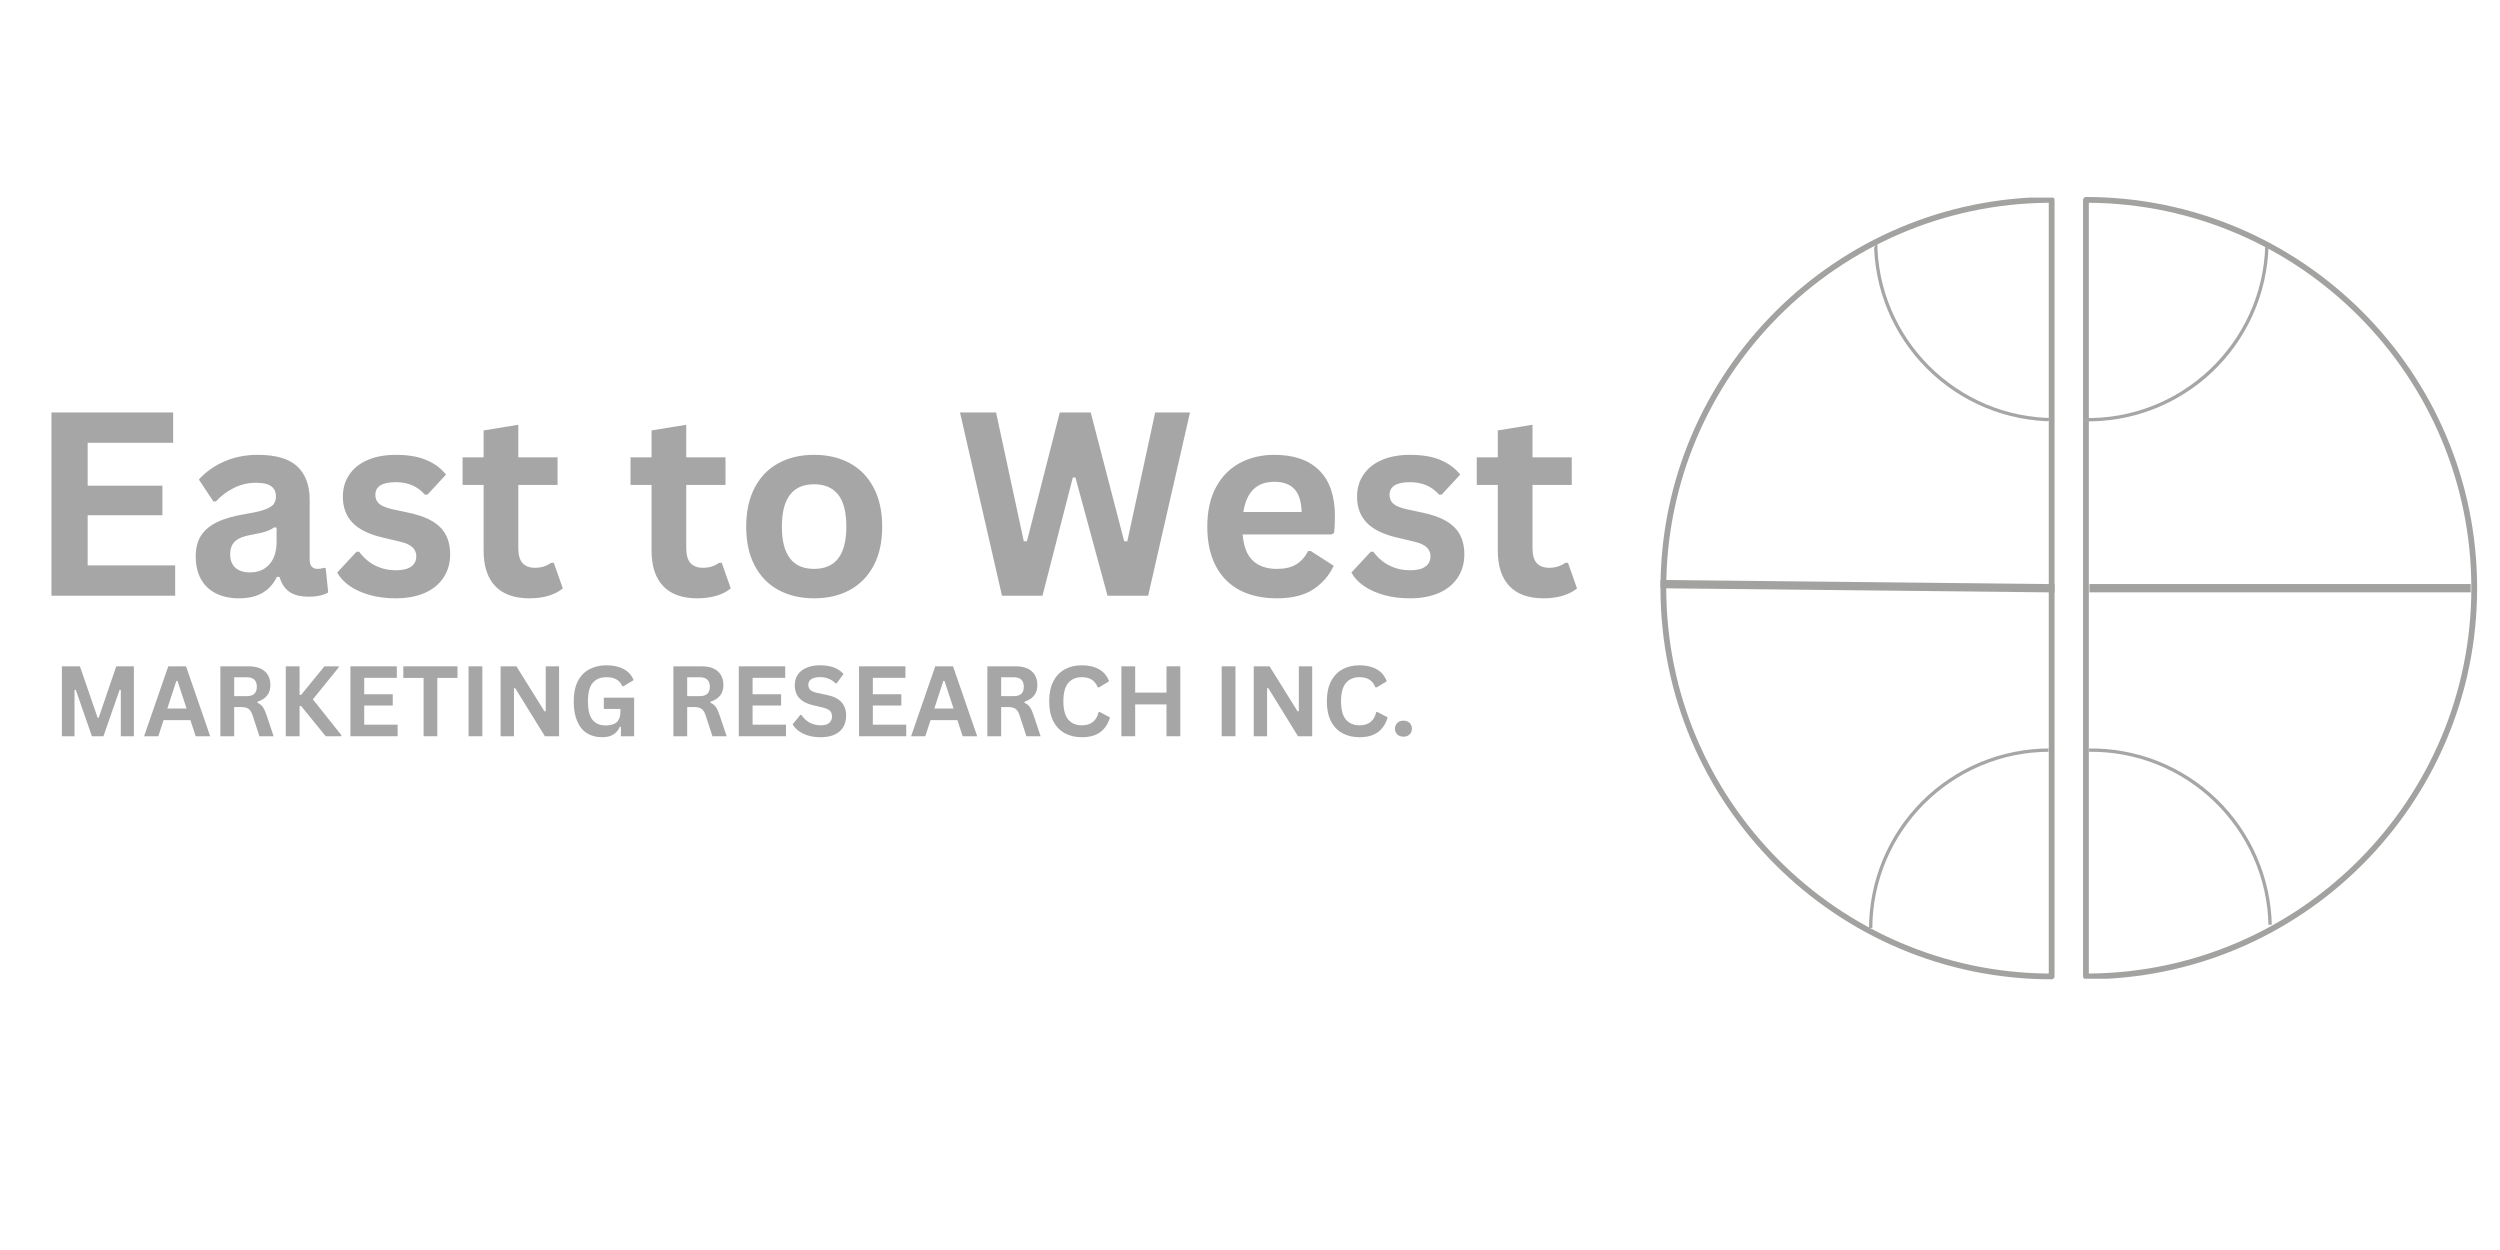 <svg xmlns="http://www.w3.org/2000/svg" xmlns:xlink="http://www.w3.org/1999/xlink" width="800" zoomAndPan="magnify" viewBox="0 0 600 300" height="400" preserveAspectRatio="xMidYMid meet" version="1.0"><defs><g/><clipPath id="35fccaff6b"><path d="M 499.695 47.262 L 594.508 47.262 L 594.508 234.898 L 499.695 234.898 Z M 499.695 47.262 " clip-rule="nonzero"/></clipPath><clipPath id="fcac23cb1b"><path d="M 398.516 47.418 L 493.328 47.418 L 493.328 235.055 L 398.516 235.055 Z M 398.516 47.418 " clip-rule="nonzero"/></clipPath><clipPath id="d3ae1a8b5a"><path d="M 449.742 58.043 L 492.84 58.043 L 492.84 101.141 L 449.742 101.141 Z M 449.742 58.043 " clip-rule="nonzero"/></clipPath><clipPath id="8d743027a4"><path d="M 451.992 101.141 L 490.859 101.141 C 491.453 101.141 492.027 100.902 492.449 100.48 C 492.871 100.059 493.109 99.488 493.109 98.891 L 493.109 60.023 C 493.109 59.43 492.871 58.855 492.449 58.434 C 492.027 58.012 491.453 57.773 490.859 57.773 L 451.992 57.773 C 451.395 57.773 450.824 58.012 450.402 58.434 C 449.98 58.855 449.742 59.43 449.742 60.023 L 449.742 98.891 C 449.742 99.488 449.98 100.059 450.402 100.48 C 450.824 100.902 451.395 101.141 451.992 101.141 Z M 451.992 101.141 " clip-rule="nonzero"/></clipPath><clipPath id="64483ef22e"><path d="M 500 58 L 545 58 L 545 102 L 500 102 Z M 500 58 " clip-rule="nonzero"/></clipPath><clipPath id="997b312056"><path d="M 543.273 102.312 L 500.191 101.133 L 501.375 58.051 L 544.457 59.234 Z M 543.273 102.312 " clip-rule="nonzero"/></clipPath><clipPath id="b1074a4bb1"><path d="M 543.273 102.312 L 500.191 101.133 L 501.375 58.051 L 544.457 59.234 Z M 543.273 102.312 " clip-rule="nonzero"/></clipPath><clipPath id="d0f638a1ee"><path d="M 448.551 179.621 L 491.648 179.621 L 491.648 222.719 L 448.551 222.719 Z M 448.551 179.621 " clip-rule="nonzero"/></clipPath><clipPath id="9935b6f13f"><path d="M 501 179 L 546 179 L 546 223 L 501 223 Z M 501 179 " clip-rule="nonzero"/></clipPath><clipPath id="2383698a1a"><path d="M 544.453 178.844 L 545.238 221.934 L 502.148 222.715 L 501.363 179.625 Z M 544.453 178.844 " clip-rule="nonzero"/></clipPath><clipPath id="3199da2457"><path d="M 544.453 178.844 L 545.238 221.934 L 502.148 222.715 L 501.363 179.625 Z M 544.453 178.844 " clip-rule="nonzero"/></clipPath></defs><g fill="#a6a6a6" fill-opacity="1"><g transform="translate(6.633, 142.972)"><g><path d="M 14.406 -19.312 L 14.406 -7.281 L 35.406 -7.281 L 35.406 0 L 5.719 0 L 5.719 -43.984 L 34.922 -43.984 L 34.922 -36.703 L 14.406 -36.703 L 14.406 -26.406 L 32.344 -26.406 L 32.344 -19.312 Z M 14.406 -19.312 "/></g></g></g><g fill="#a6a6a6" fill-opacity="1"><g transform="translate(44.444, 142.972)"><g><path d="M 12.938 0.625 C 10.812 0.625 8.961 0.234 7.391 -0.547 C 5.828 -1.328 4.625 -2.473 3.781 -3.984 C 2.945 -5.492 2.531 -7.316 2.531 -9.453 C 2.531 -11.41 2.945 -13.055 3.781 -14.391 C 4.625 -15.723 5.926 -16.816 7.688 -17.672 C 9.457 -18.523 11.77 -19.18 14.625 -19.641 C 16.602 -19.961 18.109 -20.312 19.141 -20.688 C 20.18 -21.07 20.879 -21.504 21.234 -21.984 C 21.598 -22.473 21.781 -23.086 21.781 -23.828 C 21.781 -24.891 21.406 -25.703 20.656 -26.266 C 19.914 -26.828 18.688 -27.109 16.969 -27.109 C 15.125 -27.109 13.367 -26.695 11.703 -25.875 C 10.035 -25.051 8.594 -23.969 7.375 -22.625 L 6.766 -22.625 L 3.281 -27.891 C 4.969 -29.754 7.023 -31.207 9.453 -32.25 C 11.879 -33.289 14.523 -33.812 17.391 -33.812 C 21.773 -33.812 24.953 -32.879 26.922 -31.016 C 28.891 -29.148 29.875 -26.504 29.875 -23.078 L 29.875 -8.656 C 29.875 -7.176 30.523 -6.438 31.828 -6.438 C 32.328 -6.438 32.816 -6.523 33.297 -6.703 L 33.719 -6.594 L 34.328 -0.781 C 33.859 -0.477 33.211 -0.234 32.391 -0.047 C 31.578 0.141 30.676 0.234 29.688 0.234 C 27.707 0.234 26.16 -0.145 25.047 -0.906 C 23.93 -1.664 23.133 -2.859 22.656 -4.484 L 22.016 -4.547 C 20.391 -1.098 17.363 0.625 12.938 0.625 Z M 15.578 -5.594 C 17.504 -5.594 19.047 -6.238 20.203 -7.531 C 21.359 -8.82 21.938 -10.625 21.938 -12.938 L 21.938 -16.312 L 21.359 -16.422 C 20.859 -16.023 20.203 -15.691 19.391 -15.422 C 18.578 -15.148 17.41 -14.883 15.891 -14.625 C 14.078 -14.32 12.773 -13.801 11.984 -13.062 C 11.191 -12.332 10.797 -11.297 10.797 -9.953 C 10.797 -8.535 11.219 -7.453 12.062 -6.703 C 12.906 -5.961 14.078 -5.594 15.578 -5.594 Z M 15.578 -5.594 "/></g></g></g><g fill="#a6a6a6" fill-opacity="1"><g transform="translate(79.427, 142.972)"><g><path d="M 15.516 0.625 C 13.254 0.625 11.18 0.359 9.297 -0.172 C 7.41 -0.703 5.801 -1.43 4.469 -2.359 C 3.133 -3.297 2.145 -4.363 1.5 -5.562 L 6.141 -10.562 L 6.766 -10.562 C 7.867 -9.07 9.172 -7.957 10.672 -7.219 C 12.18 -6.477 13.816 -6.109 15.578 -6.109 C 17.203 -6.109 18.426 -6.398 19.25 -6.984 C 20.07 -7.566 20.484 -8.395 20.484 -9.469 C 20.484 -10.312 20.188 -11.02 19.594 -11.594 C 19.008 -12.164 18.051 -12.613 16.719 -12.938 L 12.328 -13.984 C 9.047 -14.766 6.645 -15.961 5.125 -17.578 C 3.613 -19.191 2.859 -21.242 2.859 -23.734 C 2.859 -25.797 3.383 -27.586 4.438 -29.109 C 5.488 -30.641 6.973 -31.805 8.891 -32.609 C 10.805 -33.41 13.035 -33.812 15.578 -33.812 C 18.566 -33.812 21.047 -33.379 23.016 -32.516 C 24.984 -31.648 26.516 -30.5 27.609 -29.062 L 23.156 -24.25 L 22.562 -24.25 C 21.633 -25.289 20.594 -26.051 19.438 -26.531 C 18.289 -27.008 17.004 -27.25 15.578 -27.25 C 12.297 -27.25 10.656 -26.227 10.656 -24.188 C 10.656 -23.32 10.957 -22.617 11.562 -22.078 C 12.176 -21.535 13.254 -21.094 14.797 -20.75 L 18.891 -19.859 C 22.266 -19.129 24.727 -17.969 26.281 -16.375 C 27.832 -14.781 28.609 -12.641 28.609 -9.953 C 28.609 -7.848 28.086 -5.992 27.047 -4.391 C 26.004 -2.785 24.5 -1.547 22.531 -0.672 C 20.562 0.191 18.223 0.625 15.516 0.625 Z M 15.516 0.625 "/></g></g></g><g fill="#a6a6a6" fill-opacity="1"><g transform="translate(110.018, 142.972)"><g><path d="M 22.891 -7.906 L 25.062 -1.75 C 24.156 -1 23.02 -0.414 21.656 0 C 20.289 0.414 18.75 0.625 17.031 0.625 C 13.438 0.625 10.707 -0.348 8.844 -2.297 C 6.977 -4.254 6.047 -7.098 6.047 -10.828 L 6.047 -26.594 L 1 -26.594 L 1 -33.219 L 6.047 -33.219 L 6.047 -39.672 L 14.375 -41.031 L 14.375 -33.219 L 23.797 -33.219 L 23.797 -26.594 L 14.375 -26.594 L 14.375 -11.438 C 14.375 -9.789 14.711 -8.586 15.391 -7.828 C 16.078 -7.078 17.07 -6.703 18.375 -6.703 C 19.863 -6.703 21.16 -7.102 22.266 -7.906 Z M 22.891 -7.906 "/></g></g></g><g fill="#a6a6a6" fill-opacity="1"><g transform="translate(135.797, 142.972)"><g/></g></g><g fill="#a6a6a6" fill-opacity="1"><g transform="translate(150.325, 142.972)"><g><path d="M 22.891 -7.906 L 25.062 -1.75 C 24.156 -1 23.02 -0.414 21.656 0 C 20.289 0.414 18.75 0.625 17.031 0.625 C 13.438 0.625 10.707 -0.348 8.844 -2.297 C 6.977 -4.254 6.047 -7.098 6.047 -10.828 L 6.047 -26.594 L 1 -26.594 L 1 -33.219 L 6.047 -33.219 L 6.047 -39.672 L 14.375 -41.031 L 14.375 -33.219 L 23.797 -33.219 L 23.797 -26.594 L 14.375 -26.594 L 14.375 -11.438 C 14.375 -9.789 14.711 -8.586 15.391 -7.828 C 16.078 -7.078 17.07 -6.703 18.375 -6.703 C 19.863 -6.703 21.16 -7.102 22.266 -7.906 Z M 22.891 -7.906 "/></g></g></g><g fill="#a6a6a6" fill-opacity="1"><g transform="translate(176.104, 142.972)"><g><path d="M 19.281 0.625 C 16.031 0.625 13.176 -0.039 10.719 -1.375 C 8.27 -2.707 6.367 -4.66 5.016 -7.234 C 3.66 -9.805 2.984 -12.922 2.984 -16.578 C 2.984 -20.223 3.66 -23.336 5.016 -25.922 C 6.367 -28.516 8.27 -30.477 10.719 -31.812 C 13.176 -33.145 16.031 -33.812 19.281 -33.812 C 22.531 -33.812 25.383 -33.145 27.844 -31.812 C 30.301 -30.477 32.211 -28.516 33.578 -25.922 C 34.941 -23.336 35.625 -20.223 35.625 -16.578 C 35.625 -12.922 34.941 -9.805 33.578 -7.234 C 32.211 -4.66 30.301 -2.707 27.844 -1.375 C 25.383 -0.039 22.531 0.625 19.281 0.625 Z M 19.281 -6.438 C 24.438 -6.438 27.016 -9.816 27.016 -16.578 C 27.016 -20.086 26.352 -22.66 25.031 -24.297 C 23.707 -25.93 21.789 -26.75 19.281 -26.75 C 14.125 -26.75 11.547 -23.359 11.547 -16.578 C 11.547 -9.816 14.125 -6.438 19.281 -6.438 Z M 19.281 -6.438 "/></g></g></g><g fill="#a6a6a6" fill-opacity="1"><g transform="translate(214.666, 142.972)"><g/></g></g><g fill="#a6a6a6" fill-opacity="1"><g transform="translate(229.195, 142.972)"><g><path d="M 21 0 L 11.281 0 L 1.203 -43.984 L 9.859 -43.984 L 16.516 -13.062 L 17.266 -13.062 L 25.156 -43.984 L 32.578 -43.984 L 40.609 -13.062 L 41.359 -13.062 L 48.047 -43.984 L 56.406 -43.984 L 46.359 0 L 36.609 0 L 28.906 -28.375 L 28.281 -28.375 Z M 21 0 "/></g></g></g><g fill="#a6a6a6" fill-opacity="1"><g transform="translate(286.768, 142.972)"><g><path d="M 32.797 -14.703 L 11.469 -14.703 C 11.707 -11.816 12.523 -9.719 13.922 -8.406 C 15.328 -7.094 17.242 -6.438 19.672 -6.438 C 21.578 -6.438 23.117 -6.789 24.297 -7.5 C 25.484 -8.219 26.441 -9.297 27.172 -10.734 L 27.797 -10.734 L 33.328 -7.188 C 32.242 -4.863 30.609 -2.977 28.422 -1.531 C 26.242 -0.094 23.328 0.625 19.672 0.625 C 16.242 0.625 13.281 -0.023 10.781 -1.328 C 8.289 -2.629 6.367 -4.566 5.016 -7.141 C 3.66 -9.723 2.984 -12.867 2.984 -16.578 C 2.984 -20.348 3.691 -23.523 5.109 -26.109 C 6.535 -28.703 8.461 -30.633 10.891 -31.906 C 13.316 -33.176 16.047 -33.812 19.078 -33.812 C 23.766 -33.812 27.359 -32.566 29.859 -30.078 C 32.359 -27.598 33.609 -23.945 33.609 -19.125 C 33.609 -17.383 33.547 -16.035 33.422 -15.078 Z M 25.625 -20.094 C 25.551 -22.625 24.969 -24.461 23.875 -25.609 C 22.781 -26.766 21.18 -27.344 19.078 -27.344 C 14.859 -27.344 12.379 -24.926 11.641 -20.094 Z M 25.625 -20.094 "/></g></g></g><g fill="#a6a6a6" fill-opacity="1"><g transform="translate(322.834, 142.972)"><g><path d="M 15.516 0.625 C 13.254 0.625 11.18 0.359 9.297 -0.172 C 7.41 -0.703 5.801 -1.43 4.469 -2.359 C 3.133 -3.297 2.145 -4.363 1.5 -5.562 L 6.141 -10.562 L 6.766 -10.562 C 7.867 -9.07 9.172 -7.957 10.672 -7.219 C 12.18 -6.477 13.816 -6.109 15.578 -6.109 C 17.203 -6.109 18.426 -6.398 19.25 -6.984 C 20.07 -7.566 20.484 -8.395 20.484 -9.469 C 20.484 -10.312 20.188 -11.02 19.594 -11.594 C 19.008 -12.164 18.051 -12.613 16.719 -12.938 L 12.328 -13.984 C 9.047 -14.766 6.645 -15.961 5.125 -17.578 C 3.613 -19.191 2.859 -21.242 2.859 -23.734 C 2.859 -25.797 3.383 -27.586 4.438 -29.109 C 5.488 -30.641 6.973 -31.805 8.891 -32.609 C 10.805 -33.41 13.035 -33.812 15.578 -33.812 C 18.566 -33.812 21.047 -33.379 23.016 -32.516 C 24.984 -31.648 26.516 -30.5 27.609 -29.062 L 23.156 -24.25 L 22.562 -24.25 C 21.633 -25.289 20.594 -26.051 19.438 -26.531 C 18.289 -27.008 17.004 -27.25 15.578 -27.25 C 12.297 -27.25 10.656 -26.227 10.656 -24.188 C 10.656 -23.32 10.957 -22.617 11.562 -22.078 C 12.176 -21.535 13.254 -21.094 14.797 -20.75 L 18.891 -19.859 C 22.266 -19.129 24.727 -17.969 26.281 -16.375 C 27.832 -14.781 28.609 -12.641 28.609 -9.953 C 28.609 -7.848 28.086 -5.992 27.047 -4.391 C 26.004 -2.785 24.5 -1.547 22.531 -0.672 C 20.562 0.191 18.223 0.625 15.516 0.625 Z M 15.516 0.625 "/></g></g></g><g fill="#a6a6a6" fill-opacity="1"><g transform="translate(353.425, 142.972)"><g><path d="M 22.891 -7.906 L 25.062 -1.75 C 24.156 -1 23.02 -0.414 21.656 0 C 20.289 0.414 18.75 0.625 17.031 0.625 C 13.438 0.625 10.707 -0.348 8.844 -2.297 C 6.977 -4.254 6.047 -7.098 6.047 -10.828 L 6.047 -26.594 L 1 -26.594 L 1 -33.219 L 6.047 -33.219 L 6.047 -39.672 L 14.375 -41.031 L 14.375 -33.219 L 23.797 -33.219 L 23.797 -26.594 L 14.375 -26.594 L 14.375 -11.438 C 14.375 -9.789 14.711 -8.586 15.391 -7.828 C 16.078 -7.078 17.07 -6.703 18.375 -6.703 C 19.863 -6.703 21.16 -7.102 22.266 -7.906 Z M 22.891 -7.906 "/></g></g></g><g clip-path="url(#35fccaff6b)"><path fill="#a2a2a0" d="M 594.508 141.156 C 594.508 89.406 552.379 47.277 500.629 47.277 C 500.258 47.277 499.934 47.602 499.934 47.973 L 499.934 234.344 C 499.934 234.715 500.258 235.039 500.629 235.039 C 552.379 235.039 594.508 192.91 594.508 141.156 Z M 501.32 48.664 C 552.008 49.035 593.121 90.379 593.121 141.156 C 593.121 191.938 552.008 233.281 501.32 233.652 Z M 501.32 48.664 " fill-opacity="1" fill-rule="nonzero"/></g><path stroke-linecap="butt" transform="matrix(0.663, -0, 0, 0.663, 501.469, 140.168)" fill="none" stroke-linejoin="miter" d="M -0 1.502 L 138.021 1.502 " stroke="#a2a2a0" stroke-width="3" stroke-opacity="1" stroke-miterlimit="4"/><g clip-path="url(#fcac23cb1b)"><path fill="#a2a2a0" d="M 398.516 141.156 C 398.516 192.91 440.645 235.039 492.395 235.039 C 492.766 235.039 493.09 234.715 493.09 234.344 L 493.09 47.973 C 493.09 47.602 492.766 47.277 492.395 47.277 C 440.645 47.277 398.516 89.406 398.516 141.156 Z M 491.703 233.652 C 441.016 233.281 399.902 191.938 399.902 141.156 C 399.902 90.379 441.016 49.035 491.703 48.664 Z M 491.703 233.652 " fill-opacity="1" fill-rule="nonzero"/></g><path stroke-linecap="butt" transform="matrix(0.663, 0.007, -0.007, 0.663, 398.525, 139.192)" fill="none" stroke-linejoin="miter" d="M 0.002 1.502 L 142.661 1.502 " stroke="#a2a2a0" stroke-width="3" stroke-opacity="1" stroke-miterlimit="4"/><g clip-path="url(#d3ae1a8b5a)"><g clip-path="url(#8d743027a4)"><path fill="#a6a6a6" d="M 450.547 57.781 C 450.547 81.246 469.637 100.336 493.102 100.336 L 493.102 101.133 C 491.68 101.133 490.262 101.066 488.852 100.926 C 487.438 100.789 486.035 100.582 484.641 100.305 C 483.246 100.031 481.871 99.688 480.512 99.273 C 479.152 98.863 477.816 98.387 476.504 97.844 C 475.191 97.301 473.91 96.695 472.656 96.023 C 471.406 95.355 470.188 94.625 469.008 93.84 C 467.828 93.051 466.688 92.203 465.59 91.305 C 464.492 90.402 463.441 89.449 462.438 88.445 C 461.434 87.441 460.48 86.391 459.578 85.293 C 458.68 84.195 457.832 83.055 457.043 81.875 C 456.258 80.695 455.527 79.477 454.859 78.227 C 454.188 76.973 453.582 75.691 453.039 74.379 C 452.496 73.066 452.02 71.73 451.609 70.371 C 451.195 69.012 450.852 67.637 450.578 66.242 C 450.301 64.848 450.094 63.445 449.957 62.031 C 449.816 60.621 449.75 59.203 449.75 57.781 " fill-opacity="1" fill-rule="nonzero"/></g></g><g clip-path="url(#64483ef22e)"><g clip-path="url(#997b312056)"><g clip-path="url(#b1074a4bb1)"><path fill="#a6a6a6" d="M 499.953 100.32 C 523.41 100.965 543.016 82.406 543.656 58.949 L 544.453 58.973 C 544.418 60.391 544.309 61.805 544.133 63.215 C 543.957 64.625 543.711 66.02 543.395 67.406 C 543.082 68.789 542.699 70.156 542.25 71.504 C 541.801 72.852 541.289 74.172 540.711 75.469 C 540.133 76.766 539.492 78.031 538.789 79.266 C 538.086 80.5 537.324 81.695 536.5 82.855 C 535.68 84.016 534.805 85.129 533.875 86.203 C 532.945 87.273 531.965 88.301 530.934 89.277 C 529.902 90.254 528.824 91.176 527.703 92.047 C 526.578 92.914 525.418 93.73 524.215 94.484 C 523.012 95.242 521.777 95.938 520.508 96.57 C 519.234 97.207 517.938 97.777 516.609 98.281 C 515.285 98.789 513.938 99.23 512.566 99.605 C 511.195 99.977 509.812 100.285 508.41 100.523 C 507.012 100.758 505.602 100.93 504.188 101.027 C 502.77 101.129 501.352 101.156 499.93 101.117 " fill-opacity="1" fill-rule="nonzero"/></g></g></g><g clip-path="url(#d0f638a1ee)"><path fill="#a6a6a6" d="M 491.906 180.426 C 468.445 180.426 449.355 199.516 449.355 222.98 L 448.559 222.98 C 448.559 221.559 448.625 220.145 448.762 218.73 C 448.902 217.316 449.109 215.914 449.387 214.52 C 449.66 213.129 450.004 211.75 450.418 210.395 C 450.828 209.035 451.305 207.699 451.848 206.387 C 452.391 205.074 452.996 203.789 453.668 202.539 C 454.336 201.285 455.062 200.07 455.852 198.887 C 456.641 197.707 457.484 196.566 458.387 195.469 C 459.289 194.371 460.242 193.32 461.246 192.316 C 462.25 191.312 463.301 190.359 464.398 189.461 C 465.496 188.559 466.633 187.715 467.816 186.926 C 468.996 186.137 470.215 185.406 471.465 184.738 C 472.719 184.07 474 183.465 475.312 182.922 C 476.625 182.379 477.961 181.902 479.32 181.488 C 480.68 181.078 482.055 180.734 483.449 180.457 C 484.84 180.18 486.246 179.973 487.656 179.836 C 489.07 179.699 490.488 179.629 491.906 179.629 " fill-opacity="1" fill-rule="nonzero"/></g><g clip-path="url(#9935b6f13f)"><g clip-path="url(#2383698a1a)"><g clip-path="url(#3199da2457)"><path fill="#a6a6a6" d="M 544.438 222.207 C 544.012 198.746 524.578 180.008 501.117 180.434 L 501.105 179.637 C 502.523 179.609 503.941 179.652 505.355 179.766 C 506.773 179.879 508.18 180.059 509.578 180.312 C 510.977 180.562 512.355 180.879 513.723 181.266 C 515.09 181.652 516.434 182.105 517.758 182.625 C 519.078 183.145 520.371 183.727 521.637 184.375 C 522.898 185.02 524.129 185.727 525.324 186.492 C 526.52 187.262 527.676 188.086 528.789 188.965 C 529.902 189.848 530.973 190.777 531.992 191.766 C 533.016 192.75 533.988 193.785 534.906 194.867 C 535.828 195.945 536.691 197.07 537.504 198.238 C 538.312 199.402 539.062 200.605 539.754 201.848 C 540.449 203.086 541.078 204.359 541.645 205.66 C 542.211 206.965 542.711 208.289 543.148 209.641 C 543.582 210.992 543.953 212.363 544.254 213.75 C 544.555 215.137 544.789 216.535 544.953 217.949 C 545.117 219.359 545.211 220.773 545.234 222.191 " fill-opacity="1" fill-rule="nonzero"/></g></g></g><g fill="#a6a6a6" fill-opacity="1"><g transform="translate(12.667, 176.699)"><g><path d="M 5.219 0 L 2.188 0 L 2.188 -16.781 L 6.516 -16.781 L 10.766 -4.438 L 11.016 -4.438 L 15.234 -16.781 L 19.469 -16.781 L 19.469 0 L 16.328 0 L 16.328 -11.094 L 16.047 -11.141 L 12.156 0 L 9.391 0 L 5.516 -11.141 L 5.219 -11.094 Z M 5.219 0 "/></g></g></g><g fill="#a6a6a6" fill-opacity="1"><g transform="translate(34.336, 176.699)"><g><path d="M 16.109 0 L 12.625 0 L 11.359 -3.875 L 4.922 -3.875 L 3.656 0 L 0.25 0 L 6.047 -16.781 L 10.312 -16.781 Z M 7.984 -13.281 L 5.828 -6.656 L 10.438 -6.656 L 8.266 -13.281 Z M 7.984 -13.281 "/></g></g></g><g fill="#a6a6a6" fill-opacity="1"><g transform="translate(50.7, 176.699)"><g><path d="M 2.188 0 L 2.188 -16.781 L 8.922 -16.781 C 10.66 -16.781 11.973 -16.379 12.859 -15.578 C 13.742 -14.785 14.188 -13.688 14.188 -12.281 C 14.188 -11.258 13.926 -10.422 13.406 -9.766 C 12.883 -9.117 12.113 -8.625 11.094 -8.281 L 11.094 -8.031 C 11.625 -7.801 12.051 -7.461 12.375 -7.016 C 12.695 -6.566 13.004 -5.895 13.297 -5 L 14.969 0 L 11.562 0 L 9.922 -5.016 C 9.754 -5.523 9.562 -5.914 9.344 -6.188 C 9.133 -6.469 8.867 -6.672 8.547 -6.797 C 8.223 -6.93 7.801 -7 7.281 -7 L 5.5 -7 L 5.5 0 Z M 8.516 -9.625 C 10.129 -9.625 10.938 -10.375 10.938 -11.875 C 10.938 -13.395 10.129 -14.156 8.516 -14.156 L 5.5 -14.156 L 5.5 -9.625 Z M 8.516 -9.625 "/></g></g></g><g fill="#a6a6a6" fill-opacity="1"><g transform="translate(66.398, 176.699)"><g><path d="M 2.188 0 L 2.188 -16.781 L 5.5 -16.781 L 5.5 -9.938 L 5.875 -9.938 L 11.469 -16.781 L 14.875 -16.781 L 14.875 -16.5 L 8.688 -8.859 L 15.516 -0.281 L 15.516 0 L 11.766 0 L 5.875 -7.25 L 5.5 -7.25 L 5.5 0 Z M 2.188 0 "/></g></g></g><g fill="#a6a6a6" fill-opacity="1"><g transform="translate(81.912, 176.699)"><g><path d="M 5.5 -7.375 L 5.5 -2.781 L 13.516 -2.781 L 13.516 0 L 2.188 0 L 2.188 -16.781 L 13.328 -16.781 L 13.328 -14.016 L 5.5 -14.016 L 5.5 -10.078 L 12.344 -10.078 L 12.344 -7.375 Z M 5.5 -7.375 "/></g></g></g><g fill="#a6a6a6" fill-opacity="1"><g transform="translate(96.346, 176.699)"><g><path d="M 13.453 -16.781 L 13.453 -14 L 8.609 -14 L 8.609 0 L 5.312 0 L 5.312 -14 L 0.453 -14 L 0.453 -16.781 Z M 13.453 -16.781 "/></g></g></g><g fill="#a6a6a6" fill-opacity="1"><g transform="translate(110.264, 176.699)"><g><path d="M 5.5 0 L 2.188 0 L 2.188 -16.781 L 5.5 -16.781 Z M 5.5 0 "/></g></g></g><g fill="#a6a6a6" fill-opacity="1"><g transform="translate(117.958, 176.699)"><g><path d="M 5.391 0 L 2.188 0 L 2.188 -16.781 L 5.984 -16.781 L 12.719 -5.969 L 13.016 -6.016 L 13.016 -16.781 L 16.219 -16.781 L 16.219 0 L 12.812 0 L 5.688 -11.547 L 5.391 -11.5 Z M 5.391 0 "/></g></g></g><g fill="#a6a6a6" fill-opacity="1"><g transform="translate(136.366, 176.699)"><g><path d="M 8.156 0.234 C 6.75 0.234 5.535 -0.082 4.516 -0.719 C 3.492 -1.352 2.707 -2.316 2.156 -3.609 C 1.602 -4.898 1.328 -6.492 1.328 -8.391 C 1.328 -10.305 1.656 -11.91 2.312 -13.203 C 2.977 -14.492 3.898 -15.453 5.078 -16.078 C 6.266 -16.711 7.641 -17.031 9.203 -17.031 C 10.816 -17.031 12.188 -16.727 13.312 -16.125 C 14.445 -15.531 15.242 -14.645 15.703 -13.469 L 13.281 -12 L 13 -12.016 C 12.656 -12.766 12.172 -13.312 11.547 -13.656 C 10.922 -14 10.141 -14.172 9.203 -14.172 C 7.754 -14.172 6.645 -13.711 5.875 -12.797 C 5.113 -11.879 4.734 -10.41 4.734 -8.391 C 4.734 -6.359 5.094 -4.883 5.812 -3.969 C 6.531 -3.051 7.586 -2.594 8.984 -2.594 C 10.203 -2.594 11.098 -2.863 11.672 -3.406 C 12.242 -3.945 12.531 -4.758 12.531 -5.844 L 12.531 -6.562 L 8.547 -6.562 L 8.547 -9.266 L 15.828 -9.266 L 15.828 0 L 12.656 0 L 12.656 -2.25 L 12.406 -2.281 C 12.062 -1.477 11.539 -0.859 10.844 -0.422 C 10.145 0.016 9.25 0.234 8.156 0.234 Z M 8.156 0.234 "/></g></g></g><g fill="#a6a6a6" fill-opacity="1"><g transform="translate(153.878, 176.699)"><g/></g></g><g fill="#a6a6a6" fill-opacity="1"><g transform="translate(159.425, 176.699)"><g><path d="M 2.188 0 L 2.188 -16.781 L 8.922 -16.781 C 10.66 -16.781 11.973 -16.379 12.859 -15.578 C 13.742 -14.785 14.188 -13.688 14.188 -12.281 C 14.188 -11.258 13.926 -10.422 13.406 -9.766 C 12.883 -9.117 12.113 -8.625 11.094 -8.281 L 11.094 -8.031 C 11.625 -7.801 12.051 -7.461 12.375 -7.016 C 12.695 -6.566 13.004 -5.895 13.297 -5 L 14.969 0 L 11.562 0 L 9.922 -5.016 C 9.754 -5.523 9.562 -5.914 9.344 -6.188 C 9.133 -6.469 8.867 -6.672 8.547 -6.797 C 8.223 -6.93 7.801 -7 7.281 -7 L 5.5 -7 L 5.5 0 Z M 8.516 -9.625 C 10.129 -9.625 10.938 -10.375 10.938 -11.875 C 10.938 -13.395 10.129 -14.156 8.516 -14.156 L 5.5 -14.156 L 5.5 -9.625 Z M 8.516 -9.625 "/></g></g></g><g fill="#a6a6a6" fill-opacity="1"><g transform="translate(175.122, 176.699)"><g><path d="M 5.5 -7.375 L 5.5 -2.781 L 13.516 -2.781 L 13.516 0 L 2.188 0 L 2.188 -16.781 L 13.328 -16.781 L 13.328 -14.016 L 5.5 -14.016 L 5.5 -10.078 L 12.344 -10.078 L 12.344 -7.375 Z M 5.5 -7.375 "/></g></g></g><g fill="#a6a6a6" fill-opacity="1"><g transform="translate(189.557, 176.699)"><g><path d="M 7.438 0.234 C 6.27 0.234 5.234 0.094 4.328 -0.188 C 3.422 -0.477 2.664 -0.852 2.062 -1.312 C 1.457 -1.781 0.992 -2.297 0.672 -2.859 L 2.5 -5.094 L 2.797 -5.094 C 3.297 -4.344 3.93 -3.742 4.703 -3.297 C 5.484 -2.848 6.395 -2.625 7.438 -2.625 C 8.32 -2.625 8.988 -2.812 9.438 -3.188 C 9.895 -3.562 10.125 -4.078 10.125 -4.734 C 10.125 -5.141 10.051 -5.473 9.906 -5.734 C 9.758 -6.004 9.52 -6.234 9.188 -6.422 C 8.852 -6.617 8.395 -6.785 7.812 -6.922 L 5.656 -7.422 C 4.156 -7.766 3.035 -8.332 2.297 -9.125 C 1.555 -9.926 1.188 -10.969 1.188 -12.25 C 1.188 -13.195 1.422 -14.031 1.891 -14.75 C 2.367 -15.469 3.062 -16.023 3.969 -16.422 C 4.875 -16.828 5.957 -17.031 7.219 -17.031 C 8.508 -17.031 9.617 -16.859 10.547 -16.516 C 11.473 -16.172 12.254 -15.648 12.891 -14.953 L 11.234 -12.703 L 10.953 -12.703 C 10.473 -13.203 9.926 -13.57 9.312 -13.812 C 8.707 -14.062 8.008 -14.188 7.219 -14.188 C 6.312 -14.188 5.617 -14.023 5.141 -13.703 C 4.672 -13.391 4.438 -12.945 4.438 -12.375 C 4.438 -11.844 4.602 -11.422 4.938 -11.109 C 5.27 -10.797 5.844 -10.551 6.656 -10.375 L 8.859 -9.922 C 10.492 -9.578 11.676 -8.992 12.406 -8.172 C 13.145 -7.348 13.516 -6.273 13.516 -4.953 C 13.516 -3.898 13.285 -2.984 12.828 -2.203 C 12.379 -1.43 11.695 -0.832 10.781 -0.406 C 9.875 0.02 8.758 0.234 7.438 0.234 Z M 7.438 0.234 "/></g></g></g><g fill="#a6a6a6" fill-opacity="1"><g transform="translate(203.98, 176.699)"><g><path d="M 5.5 -7.375 L 5.5 -2.781 L 13.516 -2.781 L 13.516 0 L 2.188 0 L 2.188 -16.781 L 13.328 -16.781 L 13.328 -14.016 L 5.5 -14.016 L 5.5 -10.078 L 12.344 -10.078 L 12.344 -7.375 Z M 5.5 -7.375 "/></g></g></g><g fill="#a6a6a6" fill-opacity="1"><g transform="translate(218.415, 176.699)"><g><path d="M 16.109 0 L 12.625 0 L 11.359 -3.875 L 4.922 -3.875 L 3.656 0 L 0.25 0 L 6.047 -16.781 L 10.312 -16.781 Z M 7.984 -13.281 L 5.828 -6.656 L 10.438 -6.656 L 8.266 -13.281 Z M 7.984 -13.281 "/></g></g></g><g fill="#a6a6a6" fill-opacity="1"><g transform="translate(234.778, 176.699)"><g><path d="M 2.188 0 L 2.188 -16.781 L 8.922 -16.781 C 10.66 -16.781 11.973 -16.379 12.859 -15.578 C 13.742 -14.785 14.188 -13.688 14.188 -12.281 C 14.188 -11.258 13.926 -10.422 13.406 -9.766 C 12.883 -9.117 12.113 -8.625 11.094 -8.281 L 11.094 -8.031 C 11.625 -7.801 12.051 -7.461 12.375 -7.016 C 12.695 -6.566 13.004 -5.895 13.297 -5 L 14.969 0 L 11.562 0 L 9.922 -5.016 C 9.754 -5.523 9.562 -5.914 9.344 -6.188 C 9.133 -6.469 8.867 -6.672 8.547 -6.797 C 8.223 -6.93 7.801 -7 7.281 -7 L 5.5 -7 L 5.5 0 Z M 8.516 -9.625 C 10.129 -9.625 10.938 -10.375 10.938 -11.875 C 10.938 -13.395 10.129 -14.156 8.516 -14.156 L 5.5 -14.156 L 5.5 -9.625 Z M 8.516 -9.625 "/></g></g></g><g fill="#a6a6a6" fill-opacity="1"><g transform="translate(250.476, 176.699)"><g><path d="M 9.172 0.234 C 7.629 0.234 6.266 -0.082 5.078 -0.719 C 3.898 -1.363 2.977 -2.332 2.312 -3.625 C 1.656 -4.914 1.328 -6.504 1.328 -8.391 C 1.328 -10.285 1.656 -11.875 2.312 -13.156 C 2.977 -14.445 3.898 -15.414 5.078 -16.062 C 6.266 -16.707 7.629 -17.031 9.172 -17.031 C 10.785 -17.031 12.156 -16.711 13.281 -16.078 C 14.414 -15.453 15.223 -14.488 15.703 -13.188 L 13.281 -11.719 L 13 -11.719 C 12.633 -12.594 12.145 -13.219 11.531 -13.594 C 10.914 -13.977 10.129 -14.172 9.172 -14.172 C 7.773 -14.172 6.688 -13.707 5.906 -12.781 C 5.125 -11.863 4.734 -10.398 4.734 -8.391 C 4.734 -6.391 5.125 -4.926 5.906 -4 C 6.688 -3.082 7.773 -2.625 9.172 -2.625 C 11.359 -2.625 12.695 -3.688 13.188 -5.812 L 13.469 -5.812 L 15.922 -4.531 C 15.453 -2.938 14.66 -1.742 13.547 -0.953 C 12.441 -0.16 10.984 0.234 9.172 0.234 Z M 9.172 0.234 "/></g></g></g><g fill="#a6a6a6" fill-opacity="1"><g transform="translate(266.943, 176.699)"><g><path d="M 13.016 -10.469 L 13.016 -16.781 L 16.328 -16.781 L 16.328 0 L 13.016 0 L 13.016 -7.641 L 5.5 -7.641 L 5.5 0 L 2.188 0 L 2.188 -16.781 L 5.5 -16.781 L 5.5 -10.469 Z M 13.016 -10.469 "/></g></g></g><g fill="#a6a6a6" fill-opacity="1"><g transform="translate(285.466, 176.699)"><g/></g></g><g fill="#a6a6a6" fill-opacity="1"><g transform="translate(291.013, 176.699)"><g><path d="M 5.5 0 L 2.188 0 L 2.188 -16.781 L 5.5 -16.781 Z M 5.5 0 "/></g></g></g><g fill="#a6a6a6" fill-opacity="1"><g transform="translate(298.706, 176.699)"><g><path d="M 5.391 0 L 2.188 0 L 2.188 -16.781 L 5.984 -16.781 L 12.719 -5.969 L 13.016 -6.016 L 13.016 -16.781 L 16.219 -16.781 L 16.219 0 L 12.812 0 L 5.688 -11.547 L 5.391 -11.5 Z M 5.391 0 "/></g></g></g><g fill="#a6a6a6" fill-opacity="1"><g transform="translate(317.114, 176.699)"><g><path d="M 9.172 0.234 C 7.629 0.234 6.266 -0.082 5.078 -0.719 C 3.898 -1.363 2.977 -2.332 2.312 -3.625 C 1.656 -4.914 1.328 -6.504 1.328 -8.391 C 1.328 -10.285 1.656 -11.875 2.312 -13.156 C 2.977 -14.445 3.898 -15.414 5.078 -16.062 C 6.266 -16.707 7.629 -17.031 9.172 -17.031 C 10.785 -17.031 12.156 -16.711 13.281 -16.078 C 14.414 -15.453 15.223 -14.488 15.703 -13.188 L 13.281 -11.719 L 13 -11.719 C 12.633 -12.594 12.145 -13.219 11.531 -13.594 C 10.914 -13.977 10.129 -14.172 9.172 -14.172 C 7.773 -14.172 6.688 -13.707 5.906 -12.781 C 5.125 -11.863 4.734 -10.398 4.734 -8.391 C 4.734 -6.391 5.125 -4.926 5.906 -4 C 6.688 -3.082 7.773 -2.625 9.172 -2.625 C 11.359 -2.625 12.695 -3.688 13.188 -5.812 L 13.469 -5.812 L 15.922 -4.531 C 15.453 -2.938 14.66 -1.742 13.547 -0.953 C 12.441 -0.16 10.984 0.234 9.172 0.234 Z M 9.172 0.234 "/></g></g></g><g fill="#a6a6a6" fill-opacity="1"><g transform="translate(333.581, 176.699)"><g><path d="M 3.234 0.109 C 2.828 0.109 2.469 0.023 2.156 -0.141 C 1.852 -0.305 1.617 -0.535 1.453 -0.828 C 1.285 -1.117 1.203 -1.445 1.203 -1.812 C 1.203 -2.176 1.285 -2.504 1.453 -2.797 C 1.617 -3.086 1.852 -3.316 2.156 -3.484 C 2.469 -3.66 2.828 -3.75 3.234 -3.75 C 3.648 -3.75 4.008 -3.664 4.312 -3.5 C 4.625 -3.332 4.863 -3.102 5.031 -2.812 C 5.195 -2.52 5.281 -2.191 5.281 -1.828 C 5.281 -1.266 5.094 -0.801 4.719 -0.438 C 4.352 -0.07 3.859 0.109 3.234 0.109 Z M 3.234 0.109 "/></g></g></g></svg>